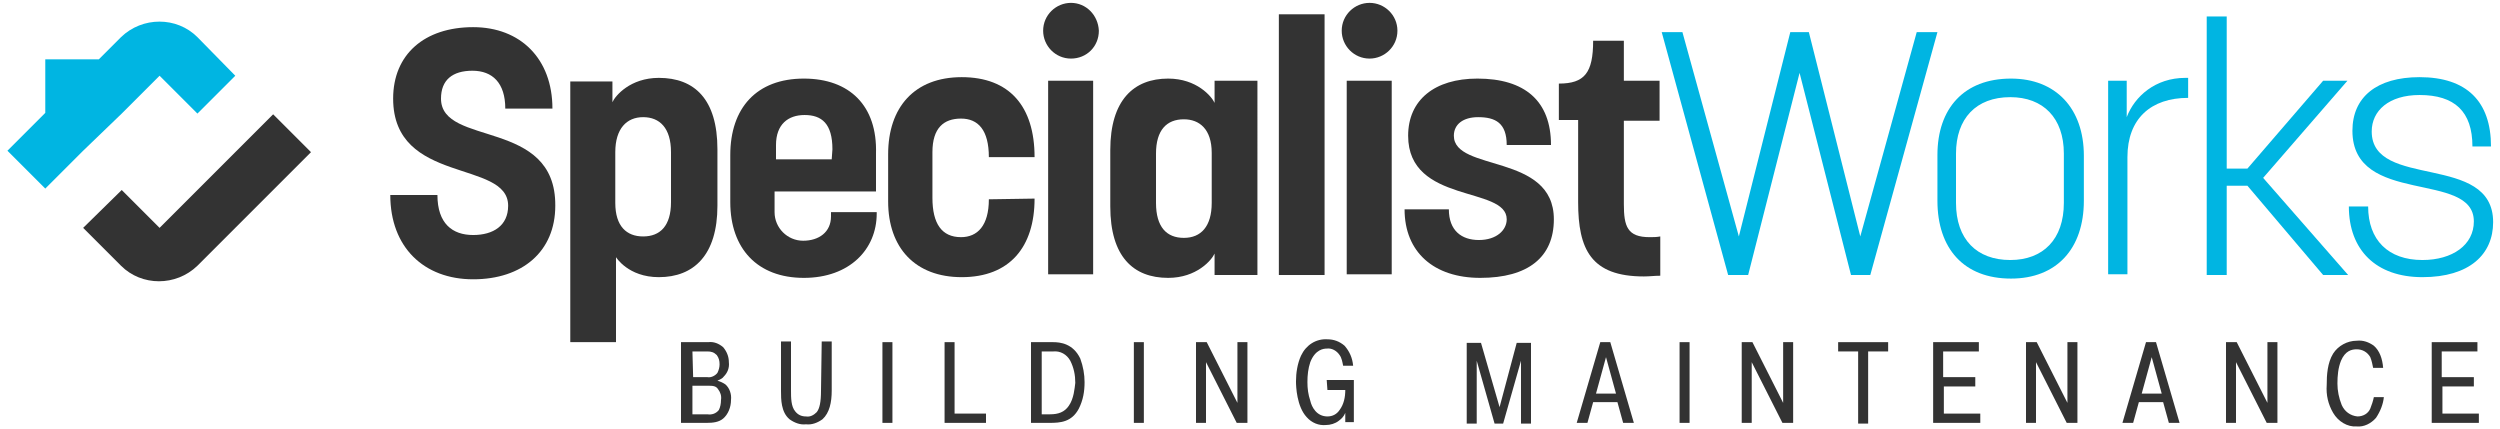 <?xml version="1.0" encoding="UTF-8"?> <svg xmlns="http://www.w3.org/2000/svg" xmlns:xlink="http://www.w3.org/1999/xlink" preserveAspectRatio="xMidYMid" width="350" height="60" viewBox="0 0 350 60"><style type="text/css"> .st0{fill:#333333;} .st1{fill:#00B5E2;} </style><g id="Group_854" transform="translate(-42.36 -54.898)"><path id="Path_353" class="st0" d="M104.1,68.7c0-2.6,1.6-3.9,4.4-3.9c2.8,0,4.6,1.7,4.6,5.3h6.6c0-7-4.5-11.4-11.1-11.4 c-6.8,0-11.2,3.8-11.2,10c0,12.1,16.1,8.5,16.1,15c0,2.8-2.1,4.1-4.9,4.1c-2.9,0-5-1.6-5-5.6H97c0,7.3,4.7,11.8,11.6,11.8 c6.9,0,11.5-3.9,11.5-10.3C120.2,71.4,104.1,75.5,104.1,68.7z"></path><path id="Path_354" class="st0" d="M142.8,83.7v-7.9c0-7-3.2-10-8.2-10c-4,0-6.1,2.5-6.5,3.4v-2.9h-5.9v36.5h6.4V90.9 c0,0,1.7,2.8,6,2.8C139.5,93.7,142.8,90.6,142.8,83.7z M136.3,83.2c0,3.3-1.5,4.8-3.9,4.8c-2.3,0-3.9-1.4-3.9-4.7v-7.1 c0-3.3,1.6-4.9,3.9-4.9s3.9,1.5,3.9,4.9V83.2z"></path><path id="Path_355" class="st0" d="M154.9,65.9c-6.6,0-10.3,4.1-10.3,10.7v6.6c0,6.5,3.8,10.6,10.3,10.6c6.4,0,10.2-4,10.2-9v-0.2 h-6.4v0.6c0,2.2-1.7,3.4-3.9,3.4c-2.2,0-4-1.8-4-4c0,0,0,0,0,0v-2.9h14.2v-5.3C165.2,69.7,161.3,65.9,154.9,65.9z M158.8,77.2H151 v-2c0-2.9,1.7-4.2,4-4.2c2.4,0,3.9,1.2,3.9,4.8L158.8,77.2z"></path><path id="Path_356" class="st0" d="M180.8,82.8c0,3.7-1.6,5.3-3.9,5.3c-2.7,0-4-1.9-4-5.5v-6.4c0-3.4,1.6-4.7,4-4.7 c2.4,0,3.9,1.6,3.9,5.4h6.4c0-7.1-3.5-11.2-10.2-11.2c-6.6,0-10.3,4.2-10.3,10.8v6.6c0,6.5,3.8,10.6,10.3,10.6 c6.7,0,10.2-4.2,10.2-11L180.8,82.8z"></path><path id="Path_357" class="st0" d="M192.3,55.3c-2.1,0-3.9,1.7-3.9,3.9c0,2.1,1.7,3.9,3.9,3.9s3.9-1.7,3.9-3.9 C196.1,57,194.4,55.3,192.3,55.3z"></path><rect id="Rectangle_251" x="189.1" y="66.2" class="st0" width="6.3" height="27.1"></rect><path id="Path_358" class="st0" d="M212.4,69.3c-0.4-0.9-2.5-3.4-6.5-3.4c-4.8,0-8.1,3-8.1,10v7.9c0,7,3.2,10,8.1,10 c4,0,6.1-2.5,6.5-3.4v3h6V66.2h-6V69.3z M212,83.3c0,3.3-1.5,4.9-3.9,4.9c-2.4,0-3.9-1.5-3.9-4.9v-6.9c0-3.3,1.5-4.8,3.9-4.8 c2.2,0,3.9,1.4,3.9,4.7V83.3z"></path><rect id="Rectangle_252" x="221.4" y="56.9" class="st0" width="6.4" height="36.5"></rect><rect id="Rectangle_253" x="230.9" y="66.2" class="st0" width="6.3" height="27.1"></rect><path id="Path_359" class="st0" d="M234.1,55.3c-2.1,0-3.9,1.7-3.9,3.9c0,2.1,1.7,3.9,3.9,3.9c2.1,0,3.9-1.7,3.9-3.9 C238,57,236.2,55.3,234.1,55.3z"></path><path id="Path_360" class="st0" d="M245.9,73.9c0-1.6,1.3-2.6,3.4-2.6c2.4,0,4,0.8,4,3.9h6.2c0-6.2-3.7-9.3-10.3-9.3 c-6,0-9.7,3-9.7,8c0,9.6,13.8,7,13.8,11.7c0,1.5-1.4,2.9-3.9,2.9c-2.4,0-4.2-1.3-4.2-4.3H239c0,6,4.1,9.6,10.6,9.6 c6.7,0,10.3-2.9,10.3-8.2C259.9,76.3,245.9,79,245.9,73.9z"></path><path id="Path_361" class="st0" d="M269.7,83.5V71.8h5v-5.6h-5v-5.6h-4.3c0,4.5-1.2,6-4.8,6c0,1.7,0,3.4,0,5.1h2.7v11.5 c0,6.6,1.8,10.4,9.2,10.4c0.8,0,1.5-0.1,2.3-0.1V88c-0.5,0.1-1,0.1-1.5,0.1C270.2,88.1,269.7,86.6,269.7,83.5z"></path><path id="Path_362" class="st1" d="M304.2,93.4l9.4-34h-2.9l-7.9,28.6l-7.2-28.6H293l-7.2,28.6l-7.9-28.6H275l9.3,34h2.8l7.2-28.3 l7.2,28.3L304.2,93.4z"></path><path id="Path_363" class="st1" d="M323.9,65.9c-6.6,0-10.3,4.2-10.3,10.7V83c0,6.7,3.7,10.9,10.3,10.9c6.4,0,10.2-4.2,10.2-10.9 v-6.3C334.1,70.1,330.2,65.9,323.9,65.9z M331.3,83.3c0,5.1-2.9,8-7.5,8c-4.7,0-7.6-2.9-7.6-8v-6.9c0-4.9,2.8-7.9,7.6-7.9 c4.6,0,7.5,2.9,7.5,7.9V83.3z"></path><path id="Path_364" class="st1" d="M340.1,71.3v-5.1h-2.6v27.1h2.7V76.9c0-5.4,3.3-8.3,8.5-8.3v-2.8h-0.4 C344.1,65.8,341.2,68.4,340.1,71.3z"></path><path id="Path_365" class="st1" d="M359.2,79.8L371,66.2h-3.4L357,78.5h-2.9V57.2h-2.8v36.2h2.8V80.9h2.9l10.6,12.5h3.5L359.2,79.8 z"></path><path id="Path_366" class="st1" d="M374.4,73.3c0-2.9,2.4-5.1,6.7-5.1c4.9,0,7.4,2.3,7.4,7.2h2.6c0-6.3-3.4-9.7-10-9.7 c-6,0-9.4,2.8-9.4,7.5c0,10.6,17,5.5,17,12.7c0,3.3-3,5.4-7.2,5.4c-4.8,0-7.6-2.8-7.6-7.5h-2.7c0,6.1,3.8,9.9,10.3,9.9 c6.6,0,9.9-3.2,9.9-7.7C391.4,76.2,374.4,81.5,374.4,73.3z"></path><path id="Path_367" class="st0" d="M142.8,108.2L142.8,108.2c0.4-0.2,0.7-0.3,0.9-0.6c0.5-0.5,0.8-1.2,0.7-2c0-0.8-0.3-1.5-0.8-2.1 c-0.6-0.5-1.3-0.8-2.1-0.7h-3.8v11.3h3.6c0.9,0,1.7-0.1,2.3-0.6c0.7-0.6,1.1-1.6,1.1-2.6c0.1-0.8-0.2-1.7-0.8-2.2 C143.6,108.5,143.2,108.3,142.8,108.2z M139.3,104.1h2.1c0.5,0,0.9,0.1,1.3,0.5c0.3,0.4,0.4,0.8,0.4,1.3c0,0.4-0.1,0.8-0.3,1.2 c-0.3,0.4-0.9,0.7-1.4,0.6h-2L139.3,104.1z M143,112.3c-0.4,0.5-1,0.7-1.6,0.6h-2.1v-4h2.1c0.7,0,1.2,0,1.5,0.5 c0.3,0.4,0.5,0.9,0.4,1.5C143.3,111.4,143.2,111.9,143,112.3L143,112.3z"></path><path id="Path_368" class="st0" d="M157.3,109.6c0,1.6-0.2,2.5-0.6,3c-0.4,0.4-0.9,0.7-1.5,0.6c-0.6,0-1.1-0.2-1.5-0.7 c-0.6-0.7-0.6-1.9-0.6-3v-6.8h-1.4v6.9c0,1.2,0,3,1.2,4c0.7,0.5,1.5,0.8,2.3,0.7c0.8,0.1,1.6-0.2,2.3-0.7c1-0.9,1.3-2.4,1.3-4v-6.9 h-1.4L157.3,109.6z"></path><rect id="Rectangle_254" x="165.9" y="102.8" class="st0" width="1.4" height="11.3"></rect><path id="Path_369" class="st0" d="M176,102.8h-1.4v11.3h5.8v-1.3H176L176,102.8z"></path><path id="Path_370" class="st0" d="M189.8,102.8h-3.1v11.3h2.6c1.5,0,3.1-0.1,4.1-2c0.6-1.2,0.8-2.4,0.8-3.7c0-1.1-0.2-2.2-0.6-3.3 C192.6,103,190.8,102.8,189.8,102.8z M192,111.7c-0.6,0.9-1.5,1.2-2.6,1.2h-1.2v-8.8h1.6c1-0.1,1.9,0.4,2.4,1.3 c0.5,1,0.7,2,0.7,3.1C192.8,109.3,192.7,110.7,192,111.7L192,111.7z"></path><rect id="Rectangle_255" x="201.1" y="102.8" class="st0" width="1.4" height="11.3"></rect><path id="Path_371" class="st0" d="M215.6,111.3l-4.3-8.5h-1.5v11.3h1.4v-8.5l4.3,8.5h1.5v-11.3h-1.4L215.6,111.3z"></path><path id="Path_372" class="st0" d="M228.2,109.5h2.5c0,1-0.2,2-0.8,2.8c-0.4,0.6-1,0.9-1.7,0.9c-1.5,0-2.2-1.3-2.4-2.2 c-0.3-0.9-0.4-1.7-0.4-2.6c0-1,0.1-1.9,0.4-2.8c0.7-1.8,1.9-1.9,2.3-1.9c0.7-0.1,1.4,0.3,1.8,0.9c0.3,0.4,0.4,1,0.5,1.5h1.4 c-0.1-1.1-0.5-2-1.2-2.8c-0.7-0.6-1.5-0.9-2.4-0.9c-1.6-0.1-3,0.8-3.7,2.3c-0.5,1.1-0.7,2.4-0.7,3.6c0,0.7,0.1,3.5,1.5,5 c0.7,0.8,1.7,1.2,2.7,1.1c0.6,0,1.3-0.2,1.8-0.6c0.4-0.3,0.7-0.6,0.9-1.1v1.3h1.2v-5.9h-3.8L228.2,109.5z"></path><path id="Path_373" class="st0" d="M252.3,111.9l-2.6-9h-2v11.3h1.4V106l0-0.6h0l2.5,8.8h1.2l2.5-8.8h0l0,0.6v8.2h1.4v-11.3h-2 L252.3,111.9z"></path><path id="Path_374" class="st0" d="M266.4,102.8l-3.3,11.3h1.5l0.8-2.9h3.4l0.8,2.9h1.5l-3.3-11.3H266.4z M265.8,110l1.4-5.1 l1.4,5.1H265.8z"></path><rect id="Rectangle_256" x="277.5" y="102.8" class="st0" width="1.4" height="11.3"></rect><path id="Path_375" class="st0" d="M292,111.3l-4.3-8.5h-1.5v11.3h1.4v-8.5l4.3,8.5h1.5v-11.3H292V111.3z"></path><path id="Path_376" class="st0" d="M299.7,104.1h2.8v10.1h1.4v-10.1h2.8v-1.3h-7V104.1z"></path><path id="Path_377" class="st0" d="M314.4,109h4.5v-1.3h-4.5v-3.6h5v-1.3h-6.4v11.3h6.6v-1.3h-5.1V109z"></path><path id="Path_378" class="st0" d="M331.8,111.3l-4.3-8.5h-1.5v11.3h1.4v-8.5l4.3,8.5h1.5v-11.3h-1.4V111.3z"></path><path id="Path_379" class="st0" d="M342.8,102.8l-3.3,11.3h1.5l0.8-2.9h3.4l0.8,2.9h1.5l-3.3-11.3H342.8z M342.2,110l1.4-5.1 l1.4,5.1H342.2z"></path><path id="Path_380" class="st0" d="M359.8,111.3l-4.3-8.5h-1.5v11.3h1.4v-8.5l4.3,8.5h1.5v-11.3h-1.4L359.8,111.3z"></path><path id="Path_381" class="st0" d="M374.2,112.1c-0.3,0.7-1,1.1-1.8,1.1c-1-0.1-1.8-0.7-2.2-1.6c-0.4-1-0.6-2-0.6-3 c0-1.1,0.1-2.2,0.5-3.2c0.6-1.4,1.5-1.6,2.2-1.6c0.8,0,1.5,0.4,1.9,1.1c0.2,0.5,0.3,1,0.4,1.5h1.4c-0.1-1.3-0.5-2.4-1.3-3.1 c-0.7-0.5-1.5-0.8-2.4-0.7c-1.3,0-2.6,0.7-3.3,1.8c-0.8,1.3-0.9,3-0.9,4.4c-0.1,1.4,0.2,2.7,0.9,3.9c0.7,1.2,2,2,3.3,1.9 c1,0.1,2-0.4,2.7-1.2c0.6-0.9,1-1.9,1.1-2.9h-1.4C374.6,111,374.4,111.6,374.2,112.1z"></path><path id="Path_382" class="st0" d="M384.2,109h4.5v-1.3h-4.5v-3.6h5v-1.3h-6.4v11.3h6.6v-1.3h-5.1V109z"></path><path id="Path_383" class="st0" d="M75.4,76.1L70,81.5l-5.3,5.3l-5.3-5.3L54,86.8l5.3,5.3l0,0c2.9,2.9,7.7,2.9,10.7,0l0,0l5.3-5.3 l5.3-5.3l5.3-5.3l-5.3-5.3L75.4,76.1z"></path><path id="Path_384" class="st1" d="M59.4,70.8l5.3-5.3l5.3,5.3l5.3-5.3L70,60.1c-2.9-2.9-7.7-2.9-10.7,0l-3.1,3.1h-7.5v7.5 l-5.3,5.3l5.3,5.3l5.3-5.3L59.4,70.8z"></path></g></svg> 